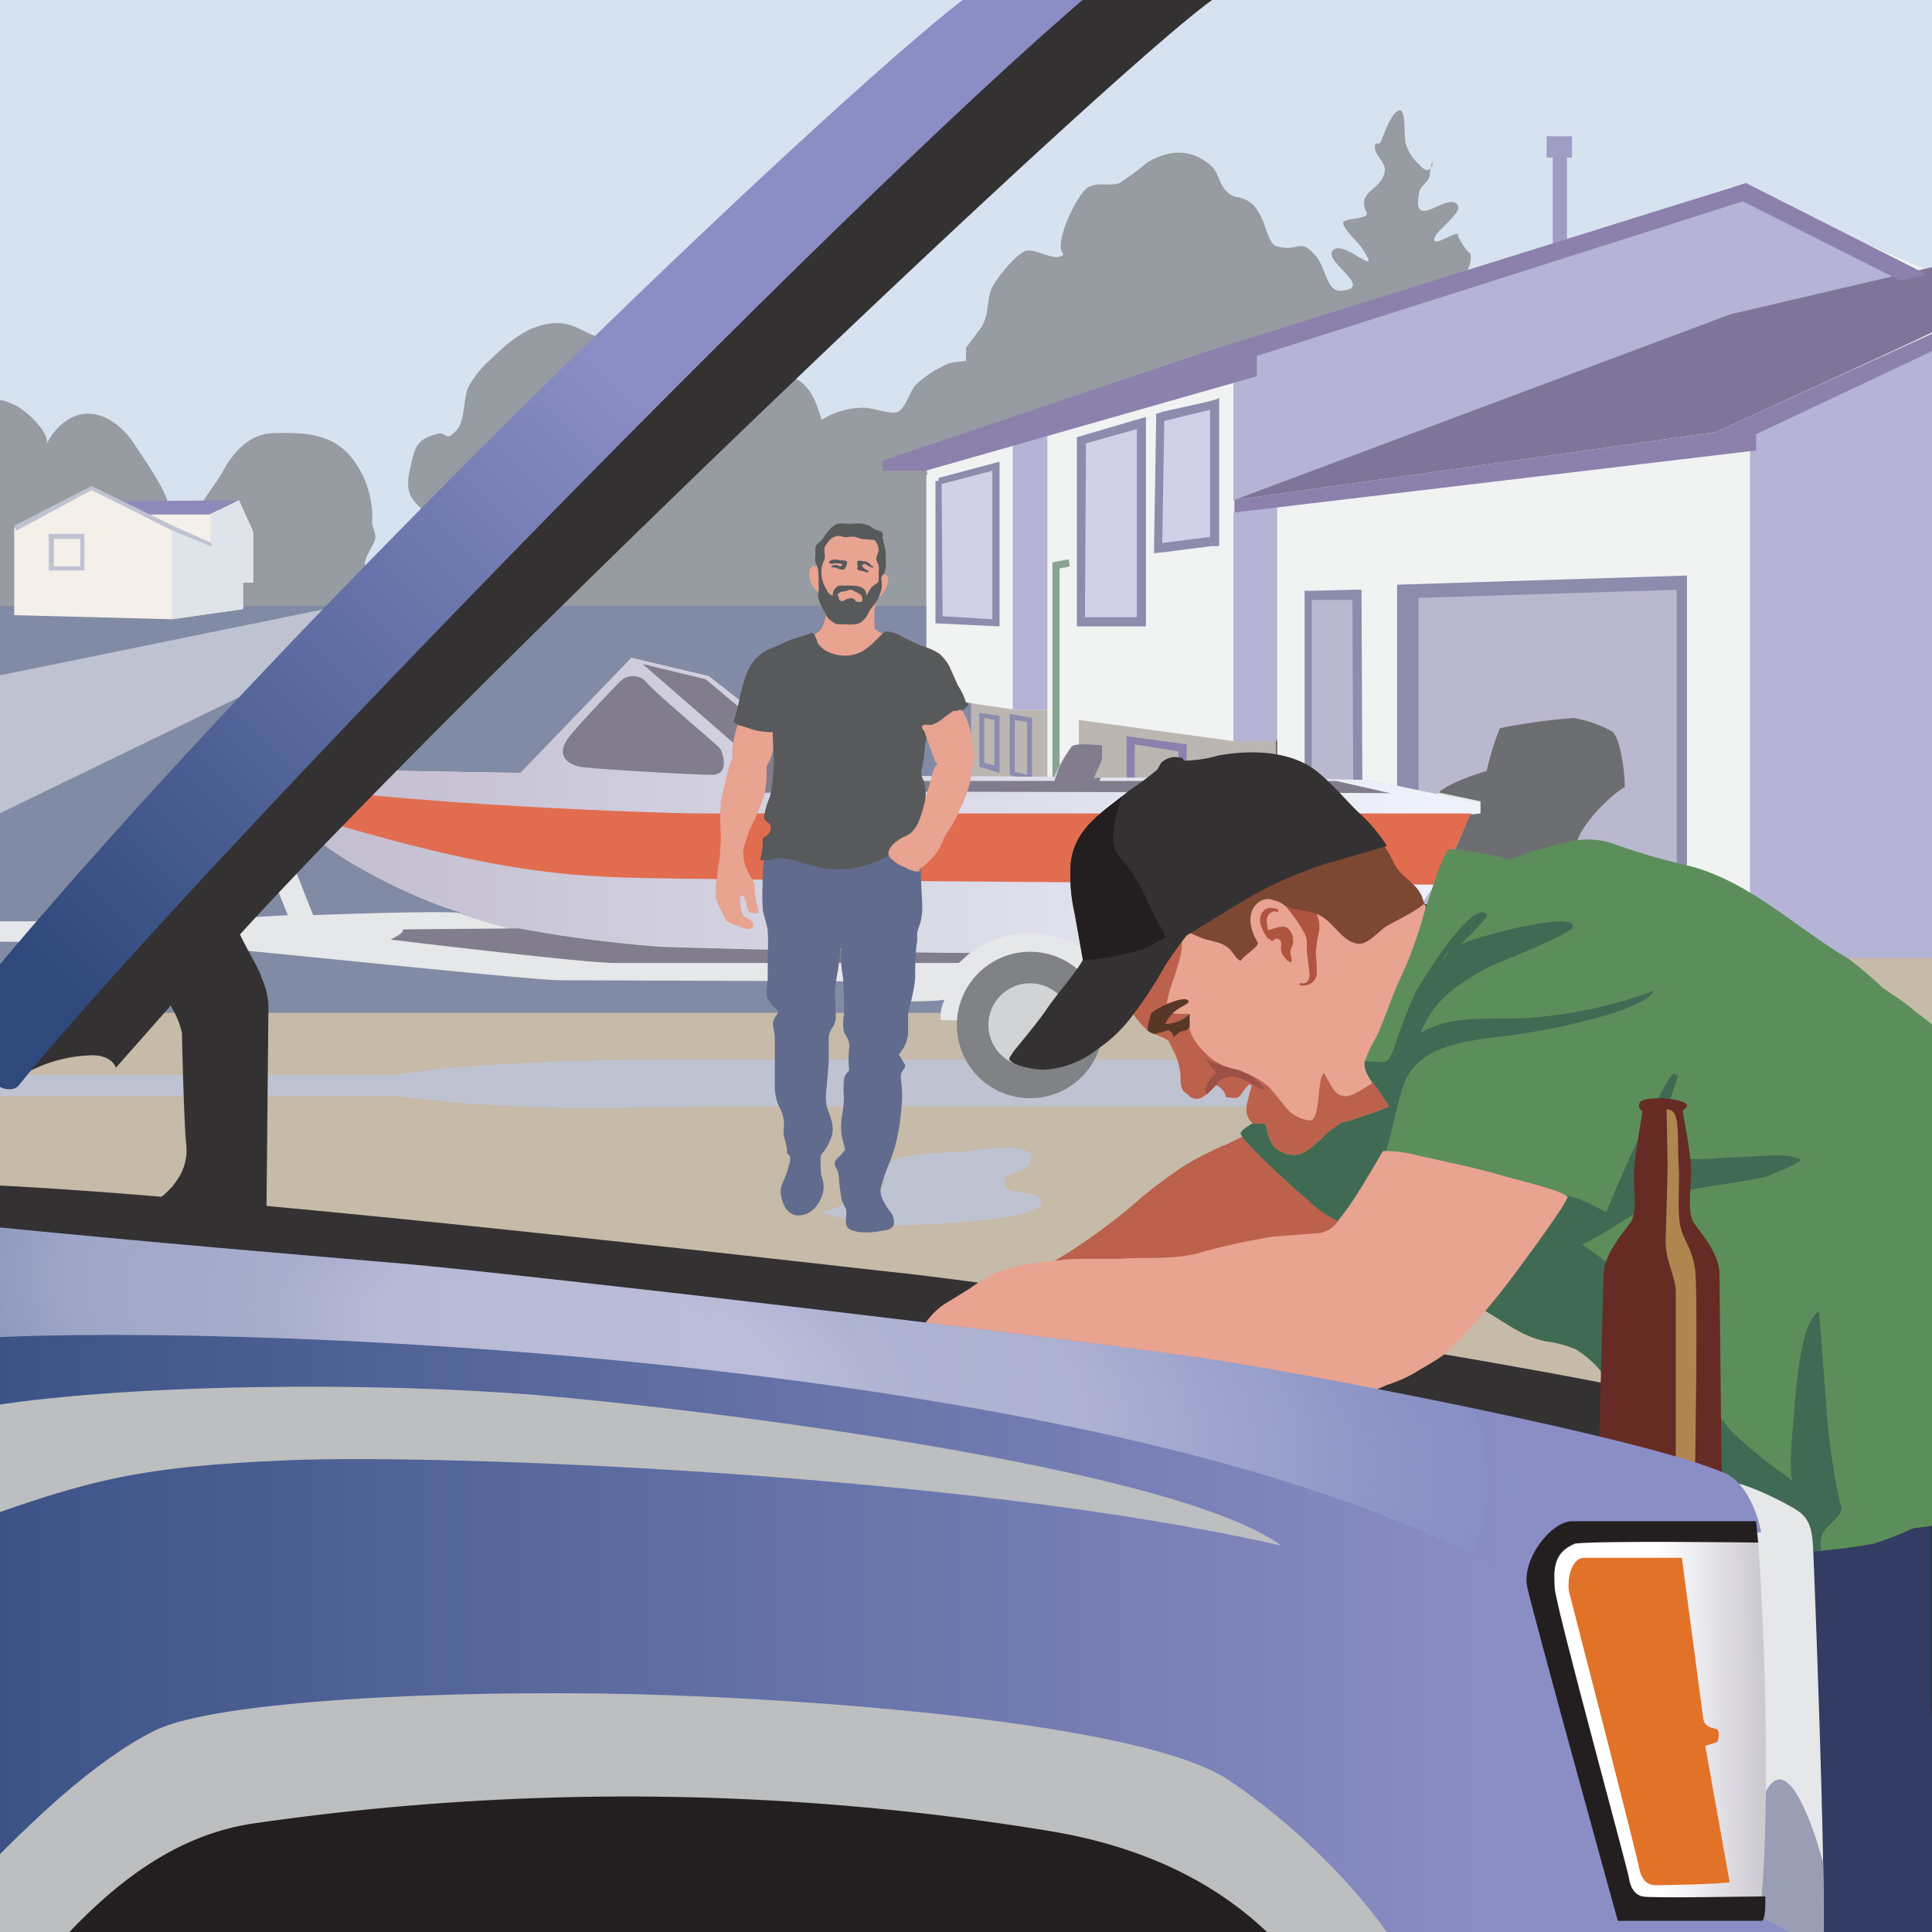 <svg xmlns="http://www.w3.org/2000/svg" xmlns:xlink="http://www.w3.org/1999/xlink" viewBox="0 0 190 190"><rect x="0" y="0" width="190" height="190" fill="#333333" stroke="none"/><defs><clipPath id="a"><path opacity=".4" fill="none" d="M0 0h190v190H0z"/></clipPath><clipPath id="b"><path class="b" d="M1.4 60.5v-8.6L9 48l7.9 3.8 3.8 1.6v-2.8l2.8-1.4 1.4 3.1v5h-1v2.6l-7 1-15.4-.4z"/></clipPath><clipPath id="c"><path class="b" d="M158.5 71.9a12.7 12.7 0 00-3.7-1.3 59.6 59.6 0 00-7.3 1 26.1 26.1 0 00-1.3 4.2c-1 .3-4 1.3-4.9 2.3l-6.6-1.4s-25.7-.3-27.1-.2l.8-1.8v-1.4s-2.5-.3-3 .1a15.2 15.2 0 00-1.7 3l-17.8-.1a10.3 10.3 0 01.5-2.3c.3-.4-.2-1.1-1-1.1a3.2 3.2 0 00-2 .8 7.5 7.5 0 00-1.2 2.4 17.1 17.1 0 01-2.5-.1l-1.3-2.7-8.7-6.8-7.6-1.8L51.2 76c-5 0-24.3-.6-27.8-.1l6 5.3-.8 1.6a10.5 10.5 0 00-4.2-.3 5.8 5.8 0 00-2.1 1.7l1.4 2.5 3-.7 1.6 4-10.6.6H-1.8v2s12.5.1 15.3 0 38 3.8 41.6 3.8l28.2.1 4.8 2s4.3 0 4.8-.2a4.1 4.1 0 00-.4 2c.9.1 17.8.2 18.3.1a5.6 5.6 0 00-.5-2.2h24.5v-3.6a37.7 37.7 0 007.8-10.3l4.6 1.4h2.4l-.1 3.5 5-.1a47.5 47.5 0 01.5-6c.4-2 3.5-5 4.8-5.7 0-1.6-.5-5.1-1.3-5.5zM30.8 90l-1.9-4.8c1-.5 1.9-2 2.4-2.6 2.8 2.4 9.8 6 14.3 7.2-2-.3-14.8.2-14.8.2z"/></clipPath><clipPath id="e"><path class="b" d="M191.2 101.6c-1-.6-1.9-1.5-2.7-2-1.1-1-2.3-1.7-3.4-2.5a37.2 37.2 0 00-3.3-2.8c-5.1-3-9.6-7.5-15.5-9.1a65.8 65.8 0 01-7-2c-3-1.2-4.8-.5-7.8.3-1.3.3-2.1.8-3 1-.7-.2-5.4-1.1-5.9-1-.7 0-2.1 5.2-2.8 7-1.2 3.2-2.6 6.3-4 9.3-1 2.3-3.2 4.5-1.1 7.4-2.7 1-5.2 2.8-8.2 3-1.3.1-2.4-.4-3.5.4-.3.2-.9.5-1 .9.5 1 4.4 4.6 6.6 6.5a12.1 12.1 0 003.2 2.2c.3.2 1 .7 1.2.7s1.2-1.2 1.4-1.4a25.1 25.1 0 005.5 5c2 1.4 3.5 3 5.6 4.1s4 2.8 6.5 3.3a11 11 0 013 .8 10.6 10.6 0 012.5 2.2 20.8 20.8 0 002.5 2.2 28.6 28.6 0 012.7 2.6 44.9 44.9 0 006.2 4.8c2 1.4 4.3 2.9 6.6 4.1 1 .6 1.9 3.2 2.1 4a50.7 50.7 0 006.7-.8 26.6 26.6 0 003.6-1.4c.7-.3 1.9-.1 2.5-.6.4-.2 1.5-47.7.8-48.2z"/></clipPath><clipPath id="f"><path class="b" d="M138.8 88.5a12.2 12.2 0 00-2.7-.6 15 15 0 01-1.8-.4c-.7-.2-1.2-.9-1.8-1.3a8.7 8.7 0 00-3-1.2 11.5 11.5 0 00-3.9.4 25.5 25.5 0 00-4 1.3 29.6 29.6 0 00-7.1 3.8 19.8 19.8 0 00-2.7 2.7A10.3 10.3 0 00110 96a.1.1 0 00-.2.1 6.9 6.9 0 001.7 3.7 9.3 9.3 0 001.3 1.5c.6.5 1.4.5 2 1a.1.1 0 00.1 0 7.4 7.4 0 00.5 1 6.5 6.5 0 01.7 2.5c0 .8 0 1.5.7 1.8a1.1 1.1 0 001.6.2c.5-.3.8-.7 1.2-1.1a1.8 1.8 0 011 1.2.2.2 0 00.2 0 1.7 1.7 0 001 0 2.6 2.6 0 00.4-.5 4.7 4.7 0 01.6-.7l.1-.1.2.2a13.3 13.3 0 00-.4 1.5 2.8 2.8 0 00-.1 1.2 2 2 0 00.6 1h1.1c.3 0 .3.8.4 1a6 6 0 00.4 1 2.1 2.1 0 001 .8 2.3 2.3 0 002.5-.2 11.8 11.8 0 001.7-1.5 17.6 17.6 0 011.6-1.2l.8-.2 1.8-.6a15.6 15.6 0 002.1-.8l-1.2-1.8c-.6-.7-1.3-1.6-1.2-2.6a14 14 0 011.2-2.5c.9-2 1.6-4.2 2.6-6.3a44.5 44.5 0 002.2-6.2V89l-1.4-.5z"/></clipPath><clipPath id="g"><path class="b" d="M136.4 83.2a15.6 15.6 0 00-2.9-3.4c-1.2-1.2-2.4-2.6-3.7-3.7-2.6-2.3-6.7-2.4-10-1.8a13 13 0 01-3 .5h-.4c0-.2-.2-.3-.4-.3a2 2 0 00-.9 0 2.4 2.4 0 00-.9.5l-.4.7a30.4 30.4 0 01-2.7 2c-2.5 2.1-5.4 3.6-5.8 7.2a17 17 0 00.4 5l.8 4.5c-.8 1.4-2.5 3.3-3.4 4.6-1 1.5-2.3 3-3.5 4.5-.3.6-.6.6 0 1s2.2.7 3 .7a9.2 9.2 0 005.3-2 14.1 14.1 0 003.6-3.5 39.3 39.3 0 003-4.6 35.5 35.5 0 012.2-3.1c.7-.4 5.6-3.5 7.5-4.5a43.7 43.7 0 016-2.5l6.2-1.8z"/></clipPath><clipPath id="h"><path class="b" d="M163.6 108c-1 0-2.3 0-2.4.6s.3.5.3.8-.7 3.9-.8 5.7c-.1 2 .4 4.1-.4 5.2s-2.5 3-2.6 5l-.5 19a1.7 1.7 0 001 1.8 25.3 25.3 0 005.4.7 25.6 25.6 0 004.7-.6 1.7 1.7 0 001-1.9l-.2-19c0-2-1.8-4-2.5-5s-.3-3.2-.3-5.2c0-1.8-.8-5.5-.8-5.8s.4-.2.4-.6-1.4-.6-2.3-.7z"/></clipPath><clipPath id="i"><path class="b" d="M170.3 145.8c1.4 0 6 2.3 6.8 3s1.1 1.5 1.2 3.3 1.3 32.6 1 39.3c-.4.2-6.5.3-6.5.3z"/></clipPath><clipPath id="j"><path class="b" d="M-2.2 120.5c17 1.7 32.8 3 42.1 3.8s66.9 7.4 81.2 9.7c13.9 2.3 42.1 7.9 48.8 11 2.6 1.5 3.3 5.7 3.3 5.7-4 0-18.6.7-18.6.7l-2.6 5.5 8.5 31.3 11.6-.2 6.3 3.2-180.1.8z"/></clipPath><linearGradient id="d" x1="35.5" y1="78.8" x2="141.5" y2="78.8" gradientUnits="userSpaceOnUse"><stop offset="0" stop-color="#c4bfd1"/><stop offset="1" stop-color="#eef2fa"/></linearGradient><linearGradient id="k" x1="-25" y1="156.3" x2="148.4" y2="156.3" gradientUnits="userSpaceOnUse"><stop offset="0" stop-color="#2f497c"/><stop offset="1" stop-color="#8b8ec5"/></linearGradient><linearGradient id="m" x1="173.1" y1="168.8" x2="163.3" y2="168.9" gradientUnits="userSpaceOnUse"><stop offset="0" stop-color="#cdcad2"/><stop offset="1" stop-color="#fff"/></linearGradient><linearGradient id="n" x1="4" y1="96" x2="62.3" y2="37.7" xlink:href="#k"/><radialGradient id="l" cx="56.9" cy="132.6" r="100.6" gradientTransform="rotate(10.1 -365.1 95.2) scale(1 .44)" gradientUnits="userSpaceOnUse"><stop offset="0" stop-color="#d1d0e5"/><stop offset=".2" stop-color="#d0cfe5"/><stop offset=".3" stop-color="#cbcce3" stop-opacity=".9"/><stop offset=".5" stop-color="#c4c6e0" stop-opacity=".9"/><stop offset=".6" stop-color="#b9bedc" stop-opacity=".8"/><stop offset=".7" stop-color="#acb4d7" stop-opacity=".7"/><stop offset=".8" stop-color="#9ba7d1" stop-opacity=".5"/><stop offset=".9" stop-color="#8798ca" stop-opacity=".3"/><stop offset=".9" stop-color="#7187c2" stop-opacity=".1"/><stop offset="1" stop-color="#627bbc" stop-opacity="0"/></radialGradient><style>.b{fill:none}.h,.x{fill:#bfc2d1}.i{fill:#f4f0e9}.be,.x{mix-blend-mode:multiply}.o{fill:#b5b3d6}.r{fill:#bab8cf}.s{fill:#8b81ac}.t{fill:#8c8cad}.u{fill:#d0d1e8}.z{fill:#e6e7e8}.ac{fill:#817d8c}.ah{fill:#e8a391}.ai{fill:#58595b}.aj{fill:#333132}.ak{fill:#bc614b}.ao{fill:#406a53}.aq{fill:#af543f}.av{fill:#231f20}.be{fill:#bcbec0}</style></defs><g clip-path="url(#a)"><path fill="#d7e2f0" d="M-2.8-1.4h193.3v60.5H-2.8z"/><path d="M144.5 24.8c0 .3-1.6-2-1-1.8-.4-.2-2.1 1-2.4.7-.5-.7 3-2.8 2.2-3.6-1.1-1.2-4.6 2.9-3.7-1.3.1-.5 1-1 1-1.6.4-3.2.6.9-1-1a4.3 4.3 0 01-1.3-1.9c-.3-.6 0-3-.5-3.4-.8-.4-1.8 2.6-2 3 0 .4-.6 0-.6.5 0 .9 1 1.5 1 2.3-.2 2.1-2.9 2-1.8 4.2.3.7-2.2.5-2.3 1s1.5 2 1.7 2.3c2.5 3.7-1.6-.7-2.7.4s4.3 3.8.7 4c-1.3 0-1.4-2.1-2.3-3.3-1.7-2.1-1.8-.4-4-1.1-1-.3-1-3.3-2.7-4.4-1-.6-1.3-.2-2.1-.9s-.8-1.9-1.7-2.7c-2-1.6-4-1.5-6.2-.2a25.8 25.8 0 01-2.7 2c-1 .4-2.2-.2-3.2.5s-3.4 5.6-2.3 6.5c-.8.9-2.8-.7-3.8-.3s-2.9 2.8-3.3 3.7c-.5 1.3-.2 2.5-1 3.8l-1.5 2v1.3a13.2 13.2 0 00-1.6.2 11.2 11.2 0 00-3.4 2.2c-.5.6-1 2.3-1.7 2.6s-2.5-.4-3.3-.4a7.6 7.6 0 00-4.2 1.2c-.7-2.4-1.4-4-4-4.6a16.6 16.6 0 00-4.7-.9c-1.5.2-2.3 1.2-3.6 1.6.1-.8-2.6-3.7-3.2-4.2-2.2-1.7-3.6.4-6.2 0-1.8-.4-2.6-1.6-4.8-1.4-2.4.2-4.4 1.9-6.1 3.6a9.3 9.3 0 00-2.2 2.8c-.4 1-.3 3.1-1 4-1.3 1.5-1 .1-2.1.5-1.9.5-2.1 1.3-2.5 3.1-1 3.8 1 3.5 2.9 6.3-2.4-.2-6.6 6-7.4 3.4-.2-.4.9-2 1-2.5s-.3-1.2-.3-1.6a9.6 9.6 0 00-1-4.8c-2-3.9-4.9-4.1-8.8-4-2.3.1-3.9 1.9-4.9 3.8C21 48 19.1 50 19 51.8c-1-.9-1.8-.5-2.7-1 1.6-.7-2.7-6.4-3-7-2.4-3.7-6.3-4.5-8.7-.2.2-1.2-2.1-3.3-3.2-3.8-3-1.4-2.7.5-2.8 2.8-.1 3.2-.3 6.4-.3 9.7 0 2.7.4 6.1-.4 8.7-.5-.5-2.2.7.8 1.1s7-.4 10.2-.4c2.8 0 5.7 0 8.5-.2 3.6-.3 6.7.8 10.2.9 11.5 0 23-1.3 34.4-.6 6.6.4 13 0 19.6.1 3.2 0 6.4 0 9.6-.2 3.5-.2 3.1-2 3-5.3-.2-2.6-1.3-4.9.1-7.4A16 16 0 01101 44a113.8 113.8 0 0117-6.4 162 162 0 0016.6-5.8 34.4 34.4 0 013.3-1.6c1.2-.3 2.2 0 3.4-.5s3.7-3 3.3-4.8z" fill="#979ba2"/><path fill="#828ba5" d="M-2 100.6h158l-63.2-41H-2v41z"/><path class="h" d="M41.8 59.7L-1.7 80.8l-.2-14 35.3-7.2h8.4z"/><path class="i" d="M12.7 50.2h9.4l-.4 4.3-9-4.3z"/><path fill="#8f8aba" d="M11 49.3l12.4-.1-2.8 1.4h-8.4L11 49.3z"/><g clip-path="url(#b)"><path class="i" d="M1.4 60.5v-8.6L9 48l7.9 3.8 3.8 1.6v-2.8l2.8-1.4 1.4 3.1v5h-1v2.6l-7 1-15.4-.4z"/><path class="h" d="M20 60.5h-.3v-6l.9.2v5.7h-.3v-5.5H20v5.6zM17.9 61h-.5v-7.7l2 .7v6.7H19v-6.4l-1.1-.4v7zM22.5 54.2l-1.2-.3v-2.5l1.2.5zm-.9-.5l.6.1v-1.7l-.6-.2zM23.5 52.6l.4.2v1.5l-.4-.1v-1.6m-.3-.4v2.2l1 .2v-2l-1-.4z"/><path style="mix-blend-mode:multiply" fill="#dfe4ea" d="M16.9 62V47.4l7.4.5 1.5 4-.9 9-8 1z"/><path class="h" d="M8.3 56.1H4.8v-3.6h3.5zm-3-.4h2.6V53H5.3v2.8z"/></g><path class="h" d="M20.7 53.7L17 52.2l-8-4-7.4 4-.2-.5L9 47.8l8.2 4 3.6 1.6v.3z"/><path fill="#bcb6b3" d="M95.5 68v9.2l30 8V72l-30-4z"/><path fill="#f1f2f2" d="M91.1 46.7v21.8l8.7 1.3h3.2v8.4l3.1.4v-7.8l15.3 2.1 4.2-.2-.1 11 46.2 13 19.5-1V27.3l-20.8-9L91 45l.2 1.7z"/><path class="o" d="M121.3 50.4v22.5h4.3V49.3l-4.3 1.1zM99.6 43.3v26.5h3.4V42l-3.4 1.1z"/><path fill="#a09dc5" d="M154.6 13.4h-2.5v2.1h.6v8.7h1.4v-8.7h.5v-2z"/><path class="o" d="M190.5 33.8l-18.4 9v53.6l18.6-.5-.2-62.1zM121.3 49.2V35.7l50-17.3 17.5 8.8-21.3 5.8-46.2 16.2z"/><path d="M121.3 49.2l47.4-6.7s22-10 22.9-10.6 0-6 0-6l-21.4 5z" fill="#7f759a"/><path class="r" d="M165.1 96.2v-39l-26 1v30.4l26 7.6z"/><path class="s" d="M91.1 46.3h-4.3v-1l32.1-10.8L171.7 18l17.8 9-2.6.6-15.5-7.8L123.6 35v2L91 46.3z"/><path class="t" d="M137.4 86V57.5l28.5-.9V93l-1-.3V58l-25.4.8V86h-2z"/><path class="r" d="M128.6 78.8V58.5h4.8l.2 24.3-5-4z"/><path class="t" d="M133 58.9l.1 23-4.1-3.3V59h4m.8-1h-.8l-3.9.1h-.8V79.1l.2.3 4.1 3.2 1.4 1V82l-.1-23V58z"/><path class="u" d="M114.2 41l5.3-1.3v13.5l-5.4.7.1-12.8z"/><path class="t" d="M119 40.3v12.5l-4.7.6.2-12 4.5-1.1m.8-1.1l-1 .3-4.5 1-.6.2v.7l-.2 12v1l1-.1 4.7-.6h.7V39.1z"/><path class="s" d="M121.3 49.2l47.4-6.7 22-10v1.7l-18 8.5v1.6l-51.3 6.1v-1.2zM111.6 78v-.7h4.3v-3.4l-4.3-.7v4.3h-.8v-5.1l5.9.8V78l-5 .2z"/><path class="t" d="M98.3 76l-2-.6v-5.3l2 .3zm-1.5-1l1 .3v-4.5l-1-.2zM101.5 76.9l-2.2-.7v-6l2.2.4zm-1.7-1l1.2.3V71l-1.2-.2z"/><path fill="#89a38f" d="M104.1 79.3h-.6v-24l1.6-.3.1.7-1 .2v23.4z"/><path class="u" d="M112.3 41.6v19.5h-6V43.3l6-1.7z"/><path class="t" d="M112.7 61.6h-6.8V43l6.8-2zm-6-.9h5.1V42.2l-5 1.4z"/><path class="u" d="M92.3 47.3L98 46v15.3l-5.7-.2z"/><path class="t" d="M98.3 61.6l-6.3-.3v-14h.3V47l6-1.6zm-5.6-1l4.9.3V46.3l-5 1.3z"/><path d="M192.8 94.2h-36.2v5.4H-3.6v42.8H174V124h18.7z" fill="#c6baa8"/><path class="x" d="M116.7 104.2h-52c-3.2 0-18.8.2-25.6 1.5H-2.4v2.1h41.5c12.7 1.7 23 1 32.8 1h56.4l-1.9-4z"/><g clip-path="url(#c)"><path class="z" d="M158.5 71.9a12.7 12.7 0 00-3.7-1.3 59.6 59.6 0 00-7.3 1 26.1 26.1 0 00-1.3 4.2c-1 .3-4 1.3-4.9 2.3l-6.6-1.4s-25.7-.3-27.1-.2l.8-1.8v-1.4s-2.5-.3-3 .1a15.2 15.2 0 00-1.7 3l-17.8-.1a10.3 10.3 0 01.5-2.3c.3-.4-.2-1.1-1-1.1a3.2 3.2 0 00-2 .8 7.5 7.5 0 00-1.2 2.4 17.1 17.1 0 01-2.5-.1l-1.3-2.7-8.7-6.8-7.6-1.8L51.2 76c-5 0-24.3-.6-27.8-.1l6 5.3-.8 1.6a10.5 10.5 0 00-4.2-.3 5.8 5.8 0 00-2.1 1.7l1.4 2.5 3-.7 1.6 4-10.6.6H-1.8v2s12.5.1 15.3 0 38 3.8 41.6 3.8l28.2.1 4.8 2s4.3 0 4.8-.2a4.1 4.1 0 00-.4 2c.9.1 17.8.2 18.3.1a5.6 5.6 0 00-.5-2.2h24.5v-3.6a37.7 37.7 0 007.8-10.3l3.6-1.6-1.2 1.9v.5l2.3.6 2.8-2.3-.6 5.8 5-.1a47.5 47.5 0 01.5-6c.4-2 3.5-5 4.8-5.7 0-1.6-.5-5.1-1.3-5.5zM30.8 90l-1.9-4.8c1-.5 1.9-2 2.4-2.6 2.8 2.4 9.8 6 14.3 7.2-2-.3-14.8.2-14.8.2z"/><path d="M31.7 83.6A70.5 70.5 0 0052.9 92a193 193 0 0020.9 1.3c6.2.1 20.3.6 21.6.5a9 9 0 015.5-2 9.7 9.7 0 016.3 2l31.3.2 5.4-12.8.8-1 1-.2v-1l-13.3-2.7-6-2.9-24.7-1.3-32.2-6.8-7.9-1.5-15.3 8-27.1 1 .5 5.2s10.3 4.8 12 5.7z" fill="url(#d)"/><path d="M27 79.3c18 5.5 25.4 6.7 34.4 7s80.1.7 80.1.7l3.2-7S73.8 80 69 80s-37.4-1.2-45.3-3.8c-1 .5 3.3 3.1 3.3 3.1z" fill="#e26c4f"/><path class="ac" d="M75 78l-1.8-4-10-8.7 6.2 1.5L78 74l1.2 2.5H82l1.3-3.9 4.3.2-1.8 4h17.9a15.6 15.6 0 011.8-3.9l4 .5-.2 1.3-1.2 2.1h23.3l5.3 1.2s-62-.3-61.8 0zM55.8 72.7c.5-.8 4.5-5 5.2-5.7a1.8 1.8 0 012.5 0c.5.8 7 6.2 7.3 6.6s1 2.6-.8 2.6-12.1-.6-13-.8-2.4-.9-1.2-2.7z"/><path d="M133.4 72.8l.2 3.5 12 2.5V80l-1 .1s-2.3 5.4-3.2 7a12 12 0 006.5 5.8l10.4-.8 2.8-14.7-1-7.2H148z" fill="#6d6e71"/><path class="ac" d="M51 91.3a123.3 123.3 0 0014 1.8c4.7.2 29 .7 30.4.6l-1.1 1H60.4c-3 0-22-2.3-22-2.3 1.5-.7 1.2-1 1.2-1z"/></g><circle cx="101.3" cy="100.8" r="7.2" fill="#808285"/><circle cx="101.3" cy="100.8" r="4.1" fill="#d1d3d4"/><path class="x" d="M102.4 118c-.6-1-3.2-.5-3.5-1.3-.7-1.6 1.7-1 2.3-2.2 1.4-2.4-4.6-1.5-6-1.3-1.9.2-3.9.1-5.7.5a4.2 4.2 0 00-2.3.8 1.3 1.3 0 00-.1 1.9c-.6.5-6.2 3.2-6.4 2.7.3.6 6.8 1.5 7.6 1.4 1.5 0 15.5-.4 14-2.6z"/><path d="M90.6 87l-.1-2.7a7.7 7.7 0 000-1.5c0-.2-.1-.2-.3-.3l-.2-.2a1.8 1.8 0 00-.6 0l-2.2.5c-1.7.2-3.3.7-5 .8h-4.8a6.4 6.4 0 00-1.4.1 1.7 1.7 0 00-.6.2c-.2.2-.3.7-.3 1A13.2 13.2 0 0075 87a16.5 16.5 0 000 2.1c0 .8.4 1.6.5 2.4a21.5 21.5 0 010 2.4v2.3c0 .7-.4 1.7.2 2.3.1.3.4.5.6.7l.2.2v.2l-.3.5c-.4.6 0 1.2 0 2v4.5a5 5 0 00.4 2.2 3.6 3.6 0 01.5 2 3.2 3.2 0 000 1 10.6 10.6 0 01.3 1.2v.4l.3.3a1.6 1.6 0 000 .2v.3l-.2.7c-.1.6-.5 1.2-.7 1.9a3 3 0 00.3 1.7 1.7 1.7 0 001.1 1 2.1 2.1 0 001.6-.4 3.4 3.4 0 001-1.4 2.6 2.6 0 00.2-1 3 3 0 00-.2-1 4.9 4.9 0 01-.1-1.1v-.6-.3a.5.5 0 01.1-.2 4.9 4.9 0 001-1.8c.3-1-.2-2-.5-2.9a5.8 5.8 0 010-1.9l.2-2.5V102a2 2 0 01.4-1 1.9 1.9 0 00.3-1l-.1-2.3a14.8 14.8 0 01.3-2.2l.3-2.4c0 1 0 2 .2 3a36 36 0 01.1 3.7 4.6 4.6 0 000 1.7l.4.7a2 2 0 01.1 1 8.2 8.2 0 000 1.8v.3l-.2.2a1.5 1.5 0 00-.3.6 10.7 10.7 0 000 1.9 14.3 14.3 0 01-.2 1.8 6 6 0 000 2l.2.8a2.7 2.7 0 01.1.4c0 .1 0 .2-.2.3-.2.4-.7.6-.8 1a1.2 1.2 0 00.2.7 2.3 2.3 0 01.2.8 14 14 0 00.2 1.7c0 .5.3 1 .5 1.4a2.1 2.1 0 010 .8 2.9 2.9 0 000 .6.8.8 0 00.6.7 4.2 4.2 0 001.4.2 7.4 7.4 0 001.7-.2c.4 0 .9-.2 1-.6a1.6 1.6 0 00-.4-1.3 5.2 5.2 0 01-.8-1.4 1.8 1.8 0 01-.1-.7 7.8 7.8 0 01.2-.8 17.4 17.4 0 01.6-1.7 17.8 17.8 0 00.6-1.7 18.3 18.3 0 00.6-3.4 11.9 11.9 0 000-3.3 1 1 0 010-.4 1.5 1.5 0 01.1-.3c.1-.2.4-.4.3-.7a6.2 6.2 0 01-.4-.7 1.1 1.1 0 01-.2-.3l.3-.4a3.5 3.5 0 00.6-1.6v-1.8c0-.6.3-1.3.4-1.9a12 12 0 00.3-1.8c0-1.2 0-2.5.2-3.7v-.8a5.8 5.8 0 01.3-.9 6.7 6.7 0 00.2-1.9l-.1-1.8z" fill="#606b8e"/><path class="ah" d="M86.4 62c-.2 0-.4-.1-.4-.3a2.4 2.4 0 000-.5 2.6 2.6 0 010-.6 5.6 5.6 0 010-.6l.1-.5.1-.6.3-.2a1.5 1.5 0 00.3-.3c.3-.4.7-1.2.5-1.7a.6.6 0 00-.3-.2c-.1-.1-.2 0-.2-.3v-.9c-.2-1-.4-2.3-1.6-2.7a3.6 3.6 0 00-3.4.3 3.9 3.9 0 00-.7.5 2.5 2.5 0 00-.5.7c-.2.5 0 1-.2 1.5-.1.2-.3 0-.5.1a.7.7 0 00-.3.5 2.4 2.4 0 00.3 1.4 2 2 0 00.4.5.8.8 0 00.2.1h.2a1.6 1.6 0 010 .3 2.2 2.2 0 00.3 1 2.1 2.1 0 01.2.5 1.7 1.7 0 010 .6 4.1 4.1 0 01-.3 1 1.2 1.2 0 01-.7.7 3.2 3.2 0 00-.3.2l-.4.3.2.4.2.5a3.1 3.1 0 001.5 1.7 3.7 3.7 0 002.5.2 6.3 6.3 0 001.2-.4 2.4 2.4 0 00.8-.5c.5-.5 1.2-.9 1.4-1.7.4.1 0-.4 0-.5l-1-.4zM76.3 71.4l-.8-.1-.8-.2a6.7 6.7 0 01-1.3-.4l-.3-.1v-.2l-.3.3a8 8 0 00-.5 1.4A11.5 11.5 0 0072 74a1.9 1.9 0 010 .7c-.2.2-.2.4-.3.7l-.4 1.6-.4 1.7a24.7 24.7 0 000 3.6l-.1 1.7a3.7 3.7 0 01-.1.8 7.4 7.4 0 00-.1.8l-.2 1.5a2.1 2.1 0 000 .6v.6a3.8 3.8 0 00.5 1.2c.3.5.3 1 .8 1.2a5.1 5.1 0 00.7.3 6.2 6.2 0 00.8.3.8.8 0 00.8-.1.4.4 0 000-.5c-.3-.4-.9-.4-1-.9a4.1 4.1 0 01-.2-1.7h.4a1.3 1.3 0 000 .2l.2.5a2.6 2.6 0 00.2.8.7.7 0 00.6.2h.4l-.1-.6a7.8 7.8 0 01-.3-2.1 1.5 1.5 0 00-.1-.4 3.3 3.3 0 00-.3-.5 10.1 10.1 0 01-.5-1.1 4.5 4.5 0 01-.2-1 2 2 0 010-.5 4.8 4.8 0 01.2-.7c.2-.8.5-1.5.9-2.3a21.6 21.6 0 00.9-2.2 8.8 8.8 0 00.3-2.3 4.2 4.2 0 010-.7 3 3 0 01.3-.6 10.3 10.3 0 00.4-1.3 9.8 9.8 0 00.3-1.3 1.6 1.6 0 000-.6c0-.1-.2-.2-.2 0z"/><path class="ai" d="M95 69.1a6.4 6.4 0 00-.8-1.7l-.8-1.8a4.6 4.6 0 00-1-1.3 6.6 6.6 0 00-1.8-.8 18.2 18.2 0 01-1.7-.8 4.3 4.3 0 00-1.6-.6c-.3 0-.4.1-.6.3l-.6.6a7.3 7.3 0 01-1.2 1 3.6 3.6 0 01-3.2.2 2.3 2.3 0 01-1.3-1 4.7 4.7 0 00-.3-.8c-.2-.3-.4-.1-.7 0l-1.6.5-1.8.8a4.1 4.1 0 00-2.5 2.4c-.6 1.4-.8 3-1.2 4.4l-.2.5.5.3 1 .3a6.4 6.4 0 002.4.4c0 1.5.2 3 0 4.4a8.8 8.8 0 01-.3 2 7 7 0 00-.5 1.6.9.9 0 000 .6c.2.3.5.3.6.7a1 1 0 01-.3.8c-.2.2-.5.2-.5.5v.8l-.2 1a.4.4 0 000 .2c.2.1.1 0 .2 0 .4 0 .8 0 1.2-.2a6.2 6.2 0 012.2.3l2.2.6a9.8 9.8 0 004.2-.1 11.6 11.6 0 002.1-.8 16.9 16.9 0 012-.9 5 5 0 011-.2 2.3 2.3 0 001-.2l.1-.4v-.6l-.1-1a7 7 0 010-1.3l.1-1.1a4.9 4.9 0 000-1.2 2.8 2.8 0 00-.3-1 1.7 1.7 0 010-1.1 11.4 11.4 0 00.2-1.3L91 73a3.1 3.1 0 00.2-1.3 5.4 5.4 0 002.4-1 10 10 0 001-.8l.5-.4c.1-.1.2-.3 0-.4z"/><path class="ah" d="M95.8 74.8v-.4-.6l-.2-1a9 9 0 00-.5-2 5.4 5.4 0 00-.4-.8s-.1-.2-.3-.2a.3.3 0 00-.1 0l-.1.1a1.7 1.7 0 01-.4 0 2.1 2.1 0 00-.3.2 7.1 7.1 0 00-.7.5 3 3 0 01-1.3.7c-.2 0-.7-.1-.8.1s.1.4.2.5l.2.6.8 2.2a1 1 0 00.1.2l.2.2-.3.4a4.9 4.9 0 00-.3 1l-.6 2.1a13 13 0 01-.5 1.8 3.7 3.7 0 01-.9 1.5 2.8 2.8 0 01-.7.4 3.4 3.4 0 00-.8.5c-.4.3-1 1-.6 1.5a3.9 3.9 0 001.5 1 3.5 3.5 0 001 .4h.4c.2 0 0-.1 0-.2a1.2 1.2 0 01.3-.2A10 10 0 0092 84a4 4 0 00.6-1 5.6 5.6 0 01.6-1.2 11 11 0 001.2-2.2 12.2 12.2 0 001.3-4.8z"/><path class="ai" d="M87 53.2l-.2-.2a.8.8 0 010-.2.5.5 0 00-.1-.5 2.2 2.2 0 00-.6-.2l-.6-.4a2.9 2.9 0 00-1.5-.2 5.2 5.2 0 01-.8 0 3.9 3.9 0 00-.8 0 2.2 2.2 0 00-1 .8c-.3.3-.5.8-.8 1a1.3 1.3 0 00-.4.5 2.8 2.8 0 000 .7 2.2 2.2 0 000 .8l.2.5a3.5 3.5 0 01.1.9 8.2 8.2 0 010 .8 2.7 2.7 0 010 .7 1.3 1.3 0 000 .7A4.5 4.5 0 0081 60l.3.6a2 2 0 00.5.5 1.4 1.4 0 00.6.3h.8a2.5 2.5 0 00.7 0 1.7 1.7 0 00.6-.1 2.3 2.3 0 00.8-.8c.2-.5.5-.8.8-1.2a4.7 4.7 0 00.6-1.4 3 3 0 000-.8.7.7 0 010-.4l.3-.4a3.8 3.8 0 00.1-1.4 4 4 0 00-.3-1.8zm-6 .6c.2 0 .2-.2.3-.3a2 2 0 01.3-.4 1.3 1.3 0 01.8-.4 1.3 1.3 0 01.5.1 1.6 1.6 0 00.6 0 2.4 2.4 0 01.6 0l.6.2 1.3.1a1.4 1.4 0 01.4 1c0 .3-.3.7-.2 1l.2.5a1.6 1.6 0 010 .7 5.2 5.2 0 010 .8c0 .2-.2.3-.4.4a3.5 3.5 0 00-.4.4l-.4.7c0-.9-.8-1-1.5-1a4.1 4.1 0 00-.7 0 1.7 1.7 0 00-.5 0 1 1 0 00-.6 1 1 1 0 01-.6-.6 3.5 3.5 0 01-.5-1.3 2.8 2.8 0 01.2-1.5 1 1 0 00.1-.7 2 2 0 010-.7zm1.4 5v-.4l.3-.2a5 5 0 00.6-.1 1.1 1.1 0 01.2-.1 1.6 1.6 0 01.2 0 4.8 4.8 0 01.8.4.5.5 0 01.3.5c0 .2 0 .3-.3.3a.6.6 0 01-.4-.1V59a.6.6 0 00-.7-.1c-.3 0-.4.3-.7.2a.3.3 0 01-.2-.2s0-.4-.1-.2z"/><path class="ai" d="M83.3 55.3c.1-.2-.6-.2-.7-.2a1.5 1.5 0 00-.9 0s-.3.2-.1.3.3 0 .5 0 .9 0 .7.2-.3 0-.4 0a1 1 0 00-.5 0l-.2.2h.3c.3 0 .6.3 1 .2a1 1 0 00.3-.7zM85.9 55.7c-.2 0-.3-.2-.4-.3a1.2 1.2 0 00-.5-.2c-.2 0-.7-.2-.7.1v.2a.5.5 0 010 .4v.1l.2.1.5.1c.2.1.3.1.4 0s0-.1-.1-.1a1.3 1.3 0 01-.4-.3c-.1 0-.2-.2 0-.3s.2 0 .4.1a1.5 1.5 0 00.4.2h.2z"/><path class="aj" d="M-2 116.5c24.1 1 78.7 7.4 90.7 8.7S150.5 134 167 138a166 166 0 015.5 8.8l-91.1-15.6-83.6-7.4z"/><path class="ak" d="M131.8 120.4c0-.7-1-1.2-1.4-1.7a19.7 19.7 0 00-3-2.4 11 11 0 01-2.5-2.1l-1.1-1.4c-.2-.2-.7-1-1-1.1-.4-.2-2.1.9-2.6 1a37.7 37.7 0 00-3.5 1.8 43.6 43.6 0 00-5.4 4.1 59.8 59.8 0 01-5.8 4.3c-.9.6-1.9 1.1-2.7 1.8-1.4 1-.8 1.3.7 1.5h3.7a35.7 35.7 0 013.7.6 22.6 22.6 0 007 .1 43.3 43.3 0 007.7-1.7 12 12 0 003.6-1.6c.8-.6 2.8-2 2.6-3.2z"/><path d="M191 190a26.6 26.6 0 01-.3-5.6v-5.7c.2-4-.8-8-.8-12V155v-5.6c0-.3.3-2.3 0-2.4s-1 .8-1.3 1a15.5 15.5 0 01-3.8 2 15.5 15.5 0 01-5.5.3c-.5 0-1-.2-1.2 0s-.1.4-.2.7a42.4 42.4 0 000 5.1 52.3 52.3 0 000 6 48.7 48.7 0 01.2 5.8c0 3.8 0 7.5.2 11.3 0 2 0 4 .2 6 0 1.1-.3 5 .4 5.5a7.4 7.4 0 001.4 0l1.4.2a26 26 0 003 0c.6 0 6.4-.5 6.3-.9z" fill="#333d63"/><g clip-path="url(#e)"><path d="M191.2 101.6c-1-.6-1.9-1.5-2.7-2-1.1-1-2.3-1.7-3.4-2.5a37.2 37.2 0 00-3.3-2.8c-5.1-3-9.6-7.5-15.5-9.1a65.8 65.8 0 01-7-2c-3-1.2-4.8-.5-7.8.3-1.3.3-2.1.8-3 1-.7-.2-5.4-1.1-5.9-1-.7 0-2.1 5.2-2.8 7-1.2 3.2-2.6 6.3-4 9.3-1 2.3-3.2 4.5-1.1 7.4-2.7 1-5.2 2.8-8.2 3-1.3.1-2.4-.4-3.5.4-.3.2-.9.5-1 .9.5 1 4.4 4.6 6.6 6.5a12.1 12.1 0 003.2 2.2c.3.2 1 .7 1.2.7s1.2-1.2 1.4-1.4a25.1 25.1 0 005.5 5c2 1.4 3.5 3 5.6 4.1s4 2.8 6.5 3.3a11 11 0 013 .8 10.6 10.6 0 012.5 2.2 20.8 20.8 0 002.5 2.2 28.6 28.6 0 012.7 2.6 44.9 44.9 0 006.2 4.8c2 1.4 4.3 2.9 6.6 4.1 1 .6 1.9 3.2 2.1 4a50.7 50.7 0 006.7-.8 26.6 26.6 0 003.6-1.4c.7-.3 1.9-.1 2.5-.6.4-.2 1.5-47.7.8-48.2z" fill="#5c8e5b"/><path class="ao" d="M162.5 97.5a44.7 44.7 0 01-11 2.5c-3.8.5-8.5-.5-11.8 1.6 1.3-3.3 3.6-4.8 6.7-6.5 1-.5 8.4-3.3 8.3-4 0-1.6-10.1 1.2-11.1 1.8.3-.3 2.9-2.7 2.6-3-1.5-1.5-6.6 7-7 7.7a51.4 51.4 0 00-2 5.2c-.8 2-.6 1.6-2.6 1.6-4.5-.3-7.8 1.9-11.3 4.4-1.2.8-3 1.6-2.7 3.2.2 1.6 3.1 4 4.1 5.2 3.1 3.7 6.6 6.7 9.5 1.1a36.5 36.5 0 002-4.8c.8-2.3 1.1-4.9 2-7.2 1.8-4.2 8-4 11.8-4.7a61 61 0 008.4-1.9 15.3 15.3 0 003-1.2c.3 0 1.7-1.3 1.1-1zm-20-4a3.6 3.6 0 01-.7 1 6.3 6.3 0 01.7-1zM181 148a65.4 65.4 0 01-1.4-9.8l-.7-9.2c-1.8.8-2.2 7.3-2.4 9 0 .9-.8 7.2-.1 7.7a57 57 0 01-6-4.8c-1.6-1.7-2.6-4-3.9-5.9-3.2-4.8-5.9-9.4-10.9-12.6 4-2 6.7-4.6 11.2-5.5 2.1-.4 4.3-.6 6.5-1.1.3 0 4.3-1.6 3.7-1.8-1.4-.7-4.4-.2-6-.2-2 0-5.2.6-7.2-.3-1.6-.7-1-.6-.4-2.6 0-.4 1.7-5.1 1.6-5.1a.2.2 0 00-.3 0 .2.2 0 000-.2c-.6-.6-6.4 12.5-6.7 13.6-3.4-1.6-4.7-2.8-7.1.4-2 2.5-5 5.2-6.5 8-1 2.1 2.2 3.5 4 4.5 3.5 2 6.4 3.4 9.3 6.2 2.4 2.4 4.8 5.1 7.6 7 2.6 1.7 6.8 3.2 8.6 5.6 1 1.4 2.2 5.6 4.8 3.4.9-.8 0-2 .5-3.4.4-1 2.1-1.7 1.9-2.9z"/></g><g clip-path="url(#f)"><path class="ah" d="M135.4 107c-.5-.7-1.3-1.7-1.1-2.6a14 14 0 011.1-2.5c.9-2 1.6-4.3 2.6-6.3a44.5 44.5 0 002.2-6.3l.1-.3-1.5-.4a12.2 12.2 0 00-2.7-.7 15 15 0 01-1.8-.3c-.7-.3-1.2-1-1.8-1.4a8.7 8.7 0 00-3-1.2 11.5 11.5 0 00-3.9.4 25.5 25.5 0 00-4 1.3 29.6 29.6 0 00-7.1 3.8 19.8 19.8 0 00-2.7 2.7A10.3 10.3 0 00110 96a.1.1 0 00-.2.1 6.9 6.9 0 001.7 3.7 9.3 9.3 0 001.3 1.5c.6.5 1.4.5 2 1a.1.1 0 00.1 0 7.4 7.4 0 00.5 1 6.5 6.5 0 01.7 2.5c0 .8 0 1.5.7 1.8a1.1 1.1 0 001.6.2c.5-.3.8-.7 1.2-1.1a1.8 1.8 0 011 1.2.2.2 0 00.2 0 1.7 1.7 0 001 0 2.6 2.6 0 00.4-.5 4.7 4.7 0 01.6-.7l.1-.1.2.2a13.3 13.3 0 00-.4 1.5 2.8 2.8 0 00-.1 1.2 2 2 0 00.6 1h1.1c.3 0 .3.8.4 1a6 6 0 00.4 1 2.1 2.1 0 001 .8 2.3 2.3 0 002.5-.2 11.8 11.8 0 001.7-1.5 17.6 17.6 0 011.6-1.2l.8-.2 1.8-.6a15.6 15.6 0 002.1-.8l-1.2-1.8z"/><path class="aq" d="M129.2 89.4a3.4 3.4 0 00-1-1 4 4 0 00-1-.4 2.2 2.2 0 00-1.2-.3 9 9 0 00-1.4.3.1.1 0 00-.1 0 .1.1 0 000 .2c.7.5 1.4.3 2 1a16 16 0 011.8 2.6c.4.8.1 1.5.3 2.3l.2 1.8c0 .4-.3.9-.8.8-.2-.1-.3.2 0 .2a.8.8 0 00.4 0 1.3 1.3 0 001.1-1.1 18.2 18.2 0 00-.1-2 13.2 13.2 0 01.3-2.1 3 3 0 00-.5-2.3z"/><path class="aq" d="M127.2 92.2c-.2-.4-.3-.8-.7-1s-1.2.1-1.8.3l-.1-.7a1 1 0 01.3-1 2.5 2.5 0 01.4-.2l.3.1c.1 0 .2-.2 0-.3-.6-.2-1.3-.2-1.6.6a1.6 1.6 0 000 1 4 4 0 00.7 1.3.1.1 0 00.1 0l.2.2a.2.2 0 00.2 0 1.7 1.7 0 01.3-.2.5.5 0 01.5.4v.3a1.4 1.4 0 00.2 1c.2.2.4.6.7.6a.1.1 0 00.1 0 1.5 1.5 0 000-.5l-.1-.4a1.3 1.3 0 01.2-.7 1.1 1.1 0 000-.8z"/><path class="ak" d="M137.9 108.6a7.6 7.6 0 01-1.9-2.8c0-.1-2.6 2-3.6 2s-1.3-.6-2.2-2.3c-.7.6-.3 4.7-1.4 4.7a3.8 3.8 0 01-2.1-1l-1.8-2.2a7.6 7.6 0 00-3.1-1.7 6.7 6.7 0 01-2.8-1.3c-1.2-1.1-2.4-2.4-2-4.2l-.2-.1c-1 0-1.7.2-2-.8s2-5.3 1.3-6.7a7 7 0 00-2.7 3.7c-.1-.1-.5 1.3-.6 1.2s-.5.4-.6.6A12.6 12.6 0 01111 99l-.7 1a.2.2 0 000 .3 8.9 8.9 0 002.7 2.5 3.6 3.6 0 011.1 1 5 5 0 01.9 2.4 3.9 3.9 0 001.8 2.7 2.5 2.5 0 001.5.3c.7 0 1.1-.5 1.9-.4a2.3 2.3 0 011.5.8c.3.4.4 1 .9 1.3s1 .3 1.3 1a9.7 9.7 0 00.8 1.3 3.4 3.4 0 002.4 1.5 4.5 4.5 0 002.8-1.2c.6-.5 1-1.2 1.7-1.7a6.5 6.5 0 012.4-1 9.6 9.6 0 002-.8 11.4 11.4 0 001-.7l.7-.4c.1 0 .4-.2.2-.3z"/><path d="M124.3 107a5.2 5.2 0 00-3-1.9c-.2 0-3-.9-2.7-1-.2.1 1 1.3 1 1.4-.4.3-1.3 1.4-1 2 .3 1 1-.9 1.3-1.2a2.1 2.1 0 012.2-.2 8 8 0 011.5.8s1 .5.7.1z" fill="#9b5146"/><path d="M117 99.7a3.4 3.4 0 01-2.4 1 3.3 3.3 0 011.3-1.5c.1-.1 1-.5 1-.7-.2-.8-3.4.7-3.7 1.2-.1.3-.5 1.7-.3 1.9s1 0 1.4-.1l.6-.2.4.3.1.4.6-.5c.5-.2.6 0 1-.5v-1.3z" fill="#593728"/></g><path class="ah" d="M154.2 117.8c-.3-.7-4.5-1.6-7.2-2.4-2.5-.7-5.1-1.2-7.7-1.8a12.4 12.4 0 00-3.3-.4c-1.2 2-2.8 4.9-4.3 6.7a2.7 2.7 0 01-2.4 1.4l-4 .3a64.5 64.5 0 00-7.7 1.7c-2.6.6-5 .3-7.6.5H106c-1.3 0-2.7.3-4.1.4a12.6 12.6 0 00-6.5 2.5l-2.6 1.6a7.8 7.8 0 00-1.8 1.8c-.6.7-2.1 1.3-.8 1.9a13.3 13.3 0 003.6.3l8.1.5a79.9 79.9 0 0115.8 2.2l7.5 1.6a26 26 0 007.5.7 12.3 12.3 0 003.7-1.1 13.8 13.8 0 003.4-1.6 24.2 24.2 0 002.1-1.3 35.7 35.7 0 002.7-2.7 72.9 72.9 0 005.3-6.6c.4-.5 4.4-6 4.2-6.2z"/><path d="M140 88.7c-.4-1.9-2.2-2.2-3-4-.5-1-1-2-2.1-2.4a6.5 6.5 0 00-3.8.2 39.5 39.5 0 00-8 3.4 32.5 32.5 0 00-3.7 2.5c-.8.6-2.8 2.9-2.9 2.9-.4.2 1.7.9 1.8 1 .6.2 1.4.3 2 .6 1 .5 1 1.2 1.7 1.6.3-.5 1.8-1.4 1.7-1.8-.8-1.3-1-2.7-.3-3.6.8-1 1.9-.8 2.9-.1 1.2.7 2.6.4 3.8 1.2s2 2.4 3.4 2.6c1 .2 2.1-1.3 3-1.8.5-.3 4-2 3.5-2.3z" fill="#7c4832"/><g clip-path="url(#g)"><path class="aj" d="M136.4 83.2a15.6 15.6 0 00-2.9-3.4c-1.2-1.2-2.4-2.6-3.7-3.7-2.6-2.3-6.7-2.4-10-1.8a13 13 0 01-3 .5h-.4c0-.2-.2-.3-.4-.3a2 2 0 00-.9 0 2.4 2.4 0 00-.9.5l-.4.7a30.4 30.4 0 01-2.7 2c-2.5 2.1-5.4 3.6-5.8 7.2a17 17 0 00.4 5l.8 4.5c-.8 1.4-2.5 3.3-3.4 4.6-1 1.5-2.3 3-3.5 4.5-.3.6-.6.6 0 1s2.2.7 3 .7a9.2 9.2 0 005.3-2 14.1 14.1 0 003.6-3.5 39.3 39.3 0 003-4.6 35.5 35.5 0 012.2-3.1c.7-.4 5.6-3.5 7.5-4.5a43.7 43.7 0 016-2.5l6.2-1.8z"/><path class="av" d="M114.7 92.1h-.2v-.3a4.7 4.7 0 00-.4-.7 24.2 24.2 0 01-1.2-2.4 22.1 22.1 0 00-1.5-2.8 15.9 15.9 0 00-1.2-1.5 2.9 2.9 0 01-.7-2.4 13.3 13.3 0 011.4-4.9.1.1 0 00-.1-.1.1.1 0 00-.3 0 12 12 0 00-3.3 3 9.3 9.3 0 00-2 3.4c-1 3.6-.2 7.3.6 10.9v.1c0 .1.2.2.3 0a16.4 16.4 0 004.5-.6 15.4 15.4 0 002-.5l1.4-.8a1.4 1.4 0 00.6-.3c.2 0 .1-.1 0 0z"/></g><g clip-path="url(#h)"><path d="M163.6 108c-1 0-2.3 0-2.4.6s.3.5.3.8-.7 3.9-.8 5.7c-.1 2 .4 4.1-.4 5.2s-2.5 3-2.6 5l-.5 19a1.7 1.7 0 001 1.8 25.3 25.3 0 005.4.7 25.6 25.6 0 004.7-.6 1.7 1.7 0 001-1.9l-.2-19c0-2-1.8-4-2.5-5s-.3-3.2-.3-5.2c0-1.8-.8-5.5-.8-5.8s.4-.2.4-.6-1.4-.6-2.3-.7z" fill="#662b25"/><path d="M164.8 143.5V127c0-1.3-1-3.1-1-4.8l.2-7.3-.1-5.8c1.4 0 1 2.1 1.2 5.8.1 1.1-.2 4.5.2 5.9s1.1 2 1.4 4 0 19.7 0 19.7z" fill="#af864f"/></g><g clip-path="url(#i)"><path class="z" d="M170.3 145.8c1.4 0 6 2.3 6.8 3s1.1 1.5 1.2 3.3 1.3 32.6 1 39.3c-.4.2-6.5.3-6.5.3z"/><path d="M181 191.5c-.6-6.2-6-27-8.8-9.9-.3 2.1-.6 5 .3 6.9.7 1.7 8.8 6.6 8.5 3z" fill="#999eb5"/></g><g clip-path="url(#j)"><path d="M-2.2 120.5c17 1.7 32.8 3 42.1 3.8s66.9 7.4 81.2 9.7c13.9 2.3 42.1 7.9 48.8 11 2.6 1.5 3.3 5.7 3.3 5.7-4 0-18.6.7-18.6.7l-2.6 5.5 8.5 31.3 11.6-.2 6.3 3.2-180.1.8z" fill="url(#k)"/><path d="M-2 131.6c26.6-1.6 120.8 2.2 154.7 26 7.5 5.2 18-1.8 23.5-5.4 3.4.5-5.3-8.4-13.8-10.5-9.9-2.5-33.1-8.5-53.4-10.7-16.8-1.8-48.2-6.3-72.7-8.6-19.2-1.7-38.5-2.7-38.5-2.7z" opacity=".8" fill="url(#l)"/></g><path class="be" d="M-2.2 184.6c5.1-5.3 11.4-11.4 17.4-14.4s29-4 46.7-3.6 50.6 2.8 59 8.5 14.4 12.9 16.5 16.5c-2.5.6-139.1.4-139.1.4z"/><path class="av" d="M5 192c6-6.8 12.3-11.6 20.1-12.7a256 256 0 0178.3.8c14.9 2.5 21.1 9.8 23.4 12.1C122 192.4 5 192 5 192z"/><path class="be" d="M-2.8 149.7c11.6-4.2 16.7-5.5 31.3-6.1s65.8 1.2 97.5 8.4c-10.6-7.8-57.5-13.5-73.2-14.8S12 136-2.4 138.5l-.4 11.2z"/><path d="M151.7 155c.3-1.5.6-3 1.7-3.6s5.8-.9 8.5-.7 10 .1 10.9.3c.4 2.6 1.5 24.2.4 36-.7.4-13 .2-13 .2z" fill="url(#m)"/><path class="av" d="M172.9 151.7l-.2-2.1h-18.1c-2 0-5 3.7-4.4 6.5s8.9 32.8 8.9 32.8h14.2c.4-.3.3-2.4.3-2.4-1.4 0-11.3.2-12.1 0s-1.2-1-1.3-1.8-7.2-26.7-7.3-28.5-.2-3.5 2-4.4c2.3-.3 18-.1 18-.1z"/><path d="M154.4 156.9c-.4-1.1 0-3.7 1.4-3.7h9.6l2.1 15.8c.1.7.6.9 1.2 1s.2 1.3.2 1.3l-1.2.4 2.4 13.4c-.9.2-6.7.3-7.2.3s-1.4-.1-1.7-1.7-6.8-26.8-6.8-26.8z" fill="#e27227"/><path class="aj" d="M16.7 99l-5.3 6s-.4-1.4-2.8-1.2a14 14 0 00-6.5 2C4.6 103 77.4 19 105.9-.6c2.3-.2 8 .3 14.2 0-7.4 4.3-74.5 68.3-96.5 92.5.7 1.5 2 3.6 2.1 4.2a7.5 7.5 0 01.7 2.8l-.2 20.7-12.5-.2s3-2.1 3.6-3.2a5.1 5.1 0 001-3.8c-.2-1.9-.4-10-.4-10.8a8.4 8.4 0 00-1.2-2.8z"/><path d="M-2.4 97.7C29.6 59 85.6 6.3 96-1c1 .2 10.8.2 11.4.2C82 20.7 16.4 88.6 1.8 106.8c-.6.6-2 .4-3-.9s-1.2-8.2-1.2-8.2z" fill="url(#n)"/></g></svg>